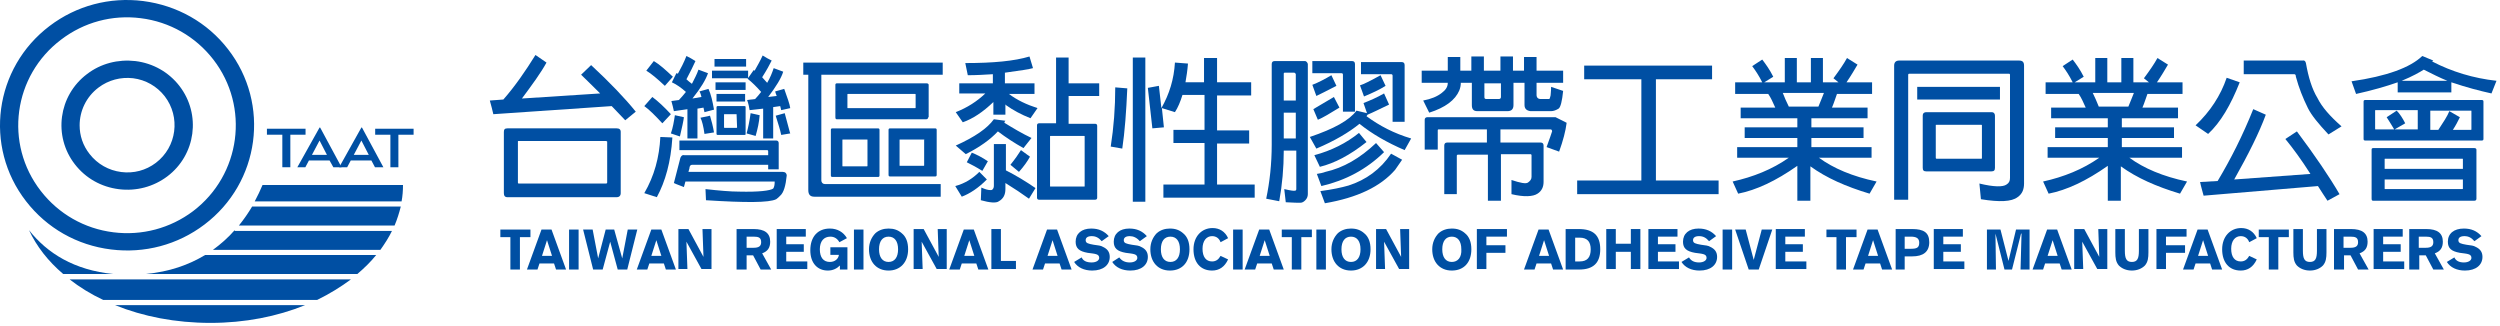 <svg width="330" height="43" viewBox="0 0 330 43" fill="none" xmlns="http://www.w3.org/2000/svg">
<g clip-path="url(#clip0_3429_21316)">
<path d="M38.325 22.076H37.268V17.782H35.234V16.992H40.332V17.782H38.325V22.076Z" fill="#004FA3"/>
<path d="M41.176 20.445L42.18 18.548L43.157 20.445H41.176ZM40.305 22.078L40.78 21.182H43.501L44.002 22.078H45.085L42.259 16.836H42.18L39.248 22.078H40.305Z" fill="#004FA3"/>
<path d="M46.698 20.445L47.701 18.548L48.679 20.445H46.698ZM45.826 22.078L46.301 21.182H49.022L49.498 22.078H50.607L47.781 16.836H47.701L44.77 22.078H45.826Z" fill="#004FA3"/>
<path d="M52.587 22.076H51.531V17.782H49.523V16.992H54.595V17.782H52.587V22.076Z" fill="#004FA3"/>
<path d="M6.549 3.427C-0.767 8.959 -2.167 19.337 3.432 26.554C6.179 30.11 10.168 32.376 14.658 32.929C19.069 33.482 23.453 32.323 26.993 29.636C34.309 24.105 35.709 13.726 30.11 6.509C27.363 2.953 23.374 0.714 18.884 0.135C14.473 -0.418 10.088 0.741 6.549 3.427ZM8.081 5.219C11.092 2.927 14.816 1.926 18.567 2.4C22.397 2.874 25.804 4.823 28.155 7.853C32.989 14.095 31.8 23.077 25.487 27.871C22.476 30.137 18.726 31.137 14.975 30.663C11.145 30.189 7.738 28.24 5.387 25.211C0.527 18.968 1.742 9.986 8.081 5.219Z" fill="#004FA3"/>
<path d="M11.489 9.774C7.712 12.619 6.998 17.966 9.877 21.68C11.304 23.524 13.364 24.683 15.688 24.972C17.986 25.262 20.258 24.656 22.08 23.287C25.857 20.442 26.57 15.095 23.692 11.354C22.265 9.511 20.205 8.352 17.881 8.062C15.583 7.798 13.311 8.378 11.489 9.774ZM10.511 16.544C10.511 14.673 11.357 12.803 12.994 11.565C14.315 10.564 15.926 10.143 17.564 10.327C19.228 10.538 20.707 11.381 21.737 12.698C23.85 15.437 23.348 19.388 20.575 21.495C19.254 22.496 17.643 22.918 16.005 22.707C14.341 22.496 12.862 21.654 11.832 20.337C10.934 19.204 10.511 17.887 10.511 16.544Z" fill="#004FA3"/>
<path d="M52.084 29.768C52.428 28.951 52.692 28.108 52.903 27.266H33.278C32.777 28.108 32.196 28.951 31.535 29.768H52.084Z" fill="#004FA3"/>
<path d="M50.209 32.983C50.79 32.166 51.319 31.35 51.741 30.48H30.981V30.375C30.162 31.323 29.184 32.193 28.102 32.983H50.209Z" fill="#004FA3"/>
<path d="M53.01 26.582C53.142 25.871 53.195 25.159 53.195 24.422H34.653C34.363 25.107 34.019 25.844 33.623 26.582H53.01Z" fill="#004FA3"/>
<path d="M27.071 33.664C24.932 34.955 22.37 35.877 19.227 36.166H47.172C48.096 35.376 48.941 34.56 49.654 33.664H27.071Z" fill="#004FA3"/>
<path d="M15.185 40.277C18.883 41.779 23.162 42.622 27.785 42.622C32.328 42.622 36.58 41.779 40.278 40.277H15.185Z" fill="#004FA3"/>
<path d="M8.345 36.17H14.974C9.797 35.669 6.205 33.404 3.828 30.375C4.832 32.535 6.364 34.484 8.345 36.17Z" fill="#004FA3"/>
<path d="M46.326 36.879H9.189C10.51 37.906 11.989 38.828 13.627 39.592H41.862C43.474 38.802 44.979 37.88 46.326 36.879Z" fill="#004FA3"/>
</g>
<g clip-path="url(#clip1_3429_21316)">
<path d="M80.744 14.005L65.12 15.074C64.987 14.539 64.855 13.938 64.656 13.27L66.444 13.136C67.966 11.4 69.357 9.396 70.681 7.258L72.137 8.26C71.409 9.596 70.284 11.132 68.893 13.003L79.221 12.335C77.963 11.066 77.103 10.264 76.705 9.863L78.029 8.594C80.479 10.865 82.465 12.936 83.921 14.74L82.531 15.876C82.002 15.341 81.406 14.673 80.744 14.005ZM81.935 25.495C81.935 25.829 81.737 26.03 81.406 26.03H66.973C66.642 26.03 66.51 25.829 66.51 25.495V17.412C66.51 17.078 66.642 16.944 66.973 16.944H81.406C81.737 16.944 81.935 17.078 81.935 17.412V25.495V25.495ZM80.016 18.614H68.43C68.364 18.614 68.364 18.614 68.364 18.681V24.092C68.364 24.159 68.364 24.159 68.43 24.226H80.016C80.082 24.226 80.148 24.159 80.148 24.092V18.681C80.082 18.681 80.082 18.614 80.016 18.614Z" fill="#004FA3"/>
<path d="M85.312 9.328L86.305 8.059C87.099 8.527 87.894 9.262 88.82 10.13L87.761 11.332C86.768 10.397 85.974 9.729 85.312 9.328ZM85.047 14.005L86.106 12.802C86.834 13.336 87.695 14.138 88.556 15.073L87.43 16.276C86.503 15.274 85.709 14.472 85.047 14.005ZM87.165 18.08L88.754 18.146C88.556 21.353 87.827 23.958 86.702 26.029L85.047 25.495C86.371 23.224 87.033 20.752 87.165 18.08ZM90.807 14.405L88.953 14.673C88.887 14.272 88.754 13.871 88.622 13.336L89.615 13.203C89.946 12.869 90.211 12.535 90.542 12.134C89.946 11.6 89.284 11.132 88.688 10.865C88.887 10.464 89.085 10.063 89.284 9.662C89.284 9.662 89.35 9.662 89.483 9.729C89.88 8.994 90.277 8.259 90.608 7.391C91.005 7.591 91.402 7.792 91.8 8.059C91.535 8.66 91.138 9.462 90.608 10.464C90.807 10.664 91.071 10.865 91.336 11.065C91.667 10.397 91.998 9.796 92.197 9.195L93.455 9.662C93.19 10.464 92.528 11.6 91.402 13.002L92.594 12.802C92.528 12.535 92.462 12.268 92.329 12.067L93.521 11.733C93.852 12.468 94.051 13.336 94.249 14.472L92.991 14.806C92.925 14.606 92.925 14.405 92.859 14.205L92.064 14.339V18.28H90.74V14.405H90.807ZM89.085 15.207L90.277 15.474C90.211 16.009 90.012 16.877 89.747 18.013L88.556 17.612C88.82 16.877 88.953 16.076 89.085 15.207ZM92.462 15.541L93.72 15.274C93.918 15.942 94.117 16.677 94.249 17.478L92.991 17.679C92.859 16.677 92.66 15.942 92.462 15.541ZM94.315 7.792H98.486V8.794H94.315V7.792ZM93.984 9.328H98.751V10.33H93.984V9.328ZM94.448 10.865H98.42V11.867H94.448V10.865ZM94.58 12.401H98.354V13.403H94.58V12.401ZM98.42 17.679C98.42 17.812 98.354 17.812 98.288 17.812H94.713C94.646 17.812 94.58 17.746 94.58 17.679V14.138C94.58 14.071 94.646 14.005 94.713 14.005H98.288C98.42 14.005 98.42 14.071 98.42 14.138V17.679ZM97.228 15.073H95.639C95.573 15.073 95.573 15.073 95.573 15.14V16.81C95.573 16.81 95.573 16.877 95.639 16.877H97.228C97.295 16.877 97.295 16.81 97.295 16.81L97.228 15.073C97.295 15.073 97.295 15.073 97.228 15.073ZM100.737 14.339L98.95 14.539C98.883 14.138 98.817 13.737 98.619 13.203L99.678 13.069C99.943 12.802 100.208 12.468 100.472 12.134C99.876 11.466 99.281 10.865 98.685 10.397C98.95 9.996 99.215 9.662 99.479 9.262C99.479 9.262 99.546 9.262 99.612 9.328C99.943 8.727 100.34 8.059 100.671 7.324C101.068 7.591 101.465 7.792 101.863 7.992C101.598 8.527 101.201 9.262 100.605 10.197C100.803 10.397 101.002 10.664 101.267 10.932C101.664 10.264 101.929 9.596 102.127 8.994L103.385 9.462C103.121 10.33 102.458 11.399 101.399 12.802L102.525 12.668C102.392 12.335 102.326 12.134 102.326 12.067L103.518 11.733C103.915 12.869 104.246 13.737 104.312 14.272L103.121 14.539C103.054 14.339 103.054 14.205 102.988 14.005L102.061 14.138V18.28H100.737V14.339V14.339ZM99.082 14.94L100.274 15.207C100.208 16.142 100.009 17.011 99.744 17.946L98.552 17.612C98.751 16.877 98.95 15.942 99.082 14.94ZM102.392 15.274L103.584 14.94C104.047 16.61 104.246 17.478 104.312 17.612L103.121 17.812C102.988 17.144 102.723 16.343 102.392 15.274ZM90.476 23.958L90.277 24.693C89.814 24.493 89.35 24.359 88.953 24.159L89.814 20.819C89.946 20.551 90.078 20.418 90.343 20.485H101.399V19.95C101.399 19.883 101.333 19.817 101.267 19.817H89.681V18.547H102.458C102.657 18.547 102.789 18.681 102.789 18.881V22.355C102.326 22.355 101.796 22.355 101.399 22.355V21.754H91.336C91.138 21.754 91.005 21.954 91.005 22.221L90.873 22.689H103.319C103.65 22.689 103.849 22.889 103.849 23.157C103.716 24.493 103.452 25.428 102.988 25.829C102.789 26.029 102.657 26.163 102.458 26.296C101.532 26.764 98.42 26.764 93.19 26.43L93.124 24.96C94.911 25.161 96.434 25.294 97.559 25.294C100.208 25.361 101.664 25.161 102.061 24.893C102.194 24.693 102.26 24.426 102.26 23.958C102.26 23.958 102.194 23.958 102.127 23.958H90.476V23.958Z" fill="#004FA3"/>
<path d="M106.695 9.865H106.033V8.262H124.438V9.865H108.417V23.827C108.417 24.094 108.615 24.295 108.88 24.295H124.173V25.965H107.49C106.96 25.965 106.695 25.698 106.695 25.096V9.865ZM122.518 15.476C122.518 15.61 122.452 15.744 122.253 15.744H110.469C110.336 15.744 110.27 15.677 110.27 15.476V11.201C110.27 11.068 110.336 11.001 110.469 11.001H122.319C122.452 11.001 122.584 11.068 122.584 11.201V15.476H122.518ZM120.797 12.403H111.925C111.859 12.403 111.859 12.403 111.859 12.47V14.207C111.859 14.274 111.859 14.274 111.925 14.274H120.797C120.863 14.274 120.863 14.207 120.863 14.207V12.47C120.863 12.47 120.863 12.403 120.797 12.403ZM116.096 23.159C116.096 23.293 116.03 23.359 115.898 23.359H109.873C109.741 23.359 109.674 23.293 109.674 23.159V17.147C109.674 17.013 109.741 16.946 109.873 16.946H115.898C116.03 16.946 116.096 17.013 116.096 17.147V23.159ZM114.441 18.416H111.263C111.197 18.416 111.197 18.416 111.197 18.483V21.89C111.197 21.956 111.197 21.956 111.263 21.956H114.441C114.507 21.956 114.507 21.89 114.507 21.89V18.483C114.507 18.416 114.507 18.416 114.441 18.416ZM123.643 23.092C123.643 23.226 123.577 23.293 123.445 23.293H117.486C117.354 23.293 117.288 23.226 117.288 23.092V17.147C117.288 17.013 117.354 16.946 117.486 16.946H123.445C123.577 16.946 123.643 17.013 123.643 17.147V23.092ZM121.922 18.416H118.811C118.744 18.416 118.744 18.416 118.744 18.483V21.823C118.744 21.89 118.744 21.89 118.811 21.89H121.922C121.988 21.89 121.988 21.823 121.988 21.823V18.483C122.055 18.416 121.988 18.416 121.922 18.416Z" fill="#004FA3"/>
<path d="M132.714 13.803V15.139H131.125V13.469C129.735 14.805 128.411 15.674 127.087 16.142L126.16 14.805C127.683 14.204 128.941 13.402 130.066 12.334H126.623V10.998H131.059V9.795C129.934 9.862 128.874 9.929 127.749 9.929L127.418 8.325C131.125 8.325 133.906 8.058 135.892 7.457L136.355 8.994C135.892 9.127 134.634 9.328 132.648 9.595V10.998H136.554V12.4H133.178C134.237 13.202 135.495 13.803 136.951 14.271L136.024 15.607C134.833 15.139 133.707 14.538 132.78 13.87C132.78 13.87 132.78 13.803 132.714 13.803ZM131.721 17.344C130.728 18.413 129.338 19.415 127.484 20.35L126.16 19.215C128.676 18.079 130.331 16.943 131.191 15.741L132.714 15.941C132.648 16.008 132.582 16.075 132.582 16.208C133.773 16.943 134.899 17.611 136.157 18.212L135.097 19.549C133.906 18.88 132.78 18.146 131.721 17.344ZM127.616 21.419L128.278 20.15C128.941 20.417 129.603 20.751 130.397 21.285L129.669 22.555C128.808 22.02 128.146 21.686 127.616 21.419ZM129.272 22.688L130.265 23.69C129.139 24.826 128.014 25.561 126.954 25.962L126.094 24.559C127.352 24.225 128.411 23.557 129.272 22.688ZM134.766 19.816L135.958 20.684C135.627 21.285 135.164 21.953 134.502 22.688L133.376 21.753C133.972 21.018 134.435 20.35 134.766 19.816ZM132.714 24.158V24.96C132.714 25.694 132.449 26.229 131.853 26.563C131.522 26.83 130.662 26.763 129.47 26.429L129.536 24.759C130 24.96 130.397 25.093 130.728 25.093C130.794 25.093 130.927 25.093 130.993 25.026C131.125 24.893 131.191 24.759 131.191 24.492V19.014H132.78V22.488C134.104 23.156 135.428 23.957 136.686 24.826L135.826 26.229C134.899 25.561 133.906 24.893 132.714 24.158ZM144.829 26.095C144.829 26.229 144.763 26.362 144.565 26.362H137.15C137.017 26.362 136.885 26.296 136.885 26.095V16.542C136.885 16.409 136.951 16.275 137.15 16.275H139.401V7.591H141.056V10.998H145.094V12.668H141.056V16.342H144.565C144.697 16.342 144.829 16.409 144.829 16.609V26.095ZM143.108 17.945H138.672C138.606 17.945 138.606 17.945 138.606 18.012V24.559C138.606 24.625 138.606 24.625 138.672 24.625H143.108C143.174 24.625 143.174 24.625 143.174 24.559V18.012C143.174 17.945 143.174 17.945 143.108 17.945Z" fill="#004FA3"/>
<path d="M147.213 11.531L148.802 11.665C148.67 14.738 148.471 17.41 148.14 19.614L146.617 19.347C147.014 16.809 147.213 14.203 147.213 11.531ZM149.53 7.59H151.185V26.629H149.53V7.59ZM158.997 24.291V18.88H154.893V17.143H158.997V12.533H156.084C155.82 13.402 155.488 14.203 155.091 14.805L153.37 14.27L153.635 16.809L152.112 16.942L151.516 11.598L152.973 11.331L153.304 14.27C154.363 12.4 154.959 10.462 155.091 8.258L156.813 8.391C156.746 9.26 156.614 10.128 156.482 10.863H158.931V7.657H160.652V10.863H165.154V12.6H160.652V17.21H164.889V18.946H160.652V24.358H165.618V26.094H153.569V24.358H158.997V24.291Z" fill="#004FA3"/>
<path d="M169.456 19.883C169.456 22.154 169.257 24.359 168.86 26.563L167.139 26.229C167.602 24.025 167.867 21.62 167.867 19.081V8.459C167.867 8.192 167.999 8.059 168.264 8.059H172.236C172.369 8.059 172.435 8.125 172.501 8.192C172.567 8.259 172.634 8.393 172.634 8.459V25.628C172.634 25.962 172.501 26.229 172.303 26.43C172.104 26.63 171.905 26.764 171.641 26.764C171.376 26.764 170.78 26.764 169.721 26.697L169.522 24.96C170.383 25.16 170.846 25.227 170.978 25.16C171.045 25.16 171.111 25.093 171.111 24.96V19.883H169.456V19.883ZM169.456 18.279H171.045V14.873H169.456V18.279ZM169.456 13.269H171.045V9.795C171.045 9.729 170.978 9.729 170.978 9.662C170.912 9.662 170.912 9.595 170.846 9.595H169.588C169.456 9.595 169.456 9.662 169.456 9.729V13.269V13.269ZM173.229 8.059H178.46C178.724 8.059 178.857 8.192 178.857 8.459V14.739H177.268V9.862C177.268 9.729 177.202 9.662 177.069 9.662H173.229V8.059ZM175.745 9.929L176.407 11.332C175.083 12 174.222 12.468 173.759 12.668L173.229 11.198C174.09 10.864 174.951 10.397 175.745 9.929ZM176.076 12.802L176.804 14.204C175.613 14.939 174.62 15.541 173.958 15.808L173.362 14.405C174.156 13.937 175.083 13.403 176.076 12.802ZM179.651 8.192H185.014C185.279 8.192 185.411 8.326 185.411 8.593V16.075H183.822V9.996C183.822 9.862 183.756 9.795 183.623 9.795H179.651V8.192ZM182.233 9.929L182.895 11.332C182.167 11.8 181.174 12.267 180.048 12.735L179.519 11.265C179.982 11.132 180.909 10.664 182.233 9.929ZM179.453 16.342C178.062 17.478 176.142 18.613 173.759 19.616L172.898 18.079C176.076 17.01 178.128 15.875 179.055 14.605L180.446 14.939L179.982 13.603C180.843 13.269 181.77 12.868 182.697 12.334L183.359 13.804C182.101 14.405 181.174 14.873 180.512 15.14C180.446 15.207 180.446 15.273 180.379 15.34C182.101 16.609 184.021 17.611 186.272 18.279L185.411 19.816C183.094 18.814 181.108 17.678 179.453 16.342ZM179.386 17.545L180.379 18.747C178.195 20.484 176.142 21.553 174.222 22.02L173.494 20.484C175.745 19.883 177.731 18.881 179.386 17.545ZM181.637 18.881L182.697 20.083C180.379 22.355 177.599 23.824 174.421 24.559L173.825 22.956C174.222 22.889 174.62 22.822 174.951 22.689C177.334 22.154 179.519 20.885 181.637 18.881ZM183.623 20.284L185.08 21.085C184.749 21.553 184.418 22.02 184.153 22.421C182.233 24.626 179.188 26.096 174.885 26.83L174.289 25.227C175.811 25.027 177.069 24.759 177.996 24.492C180.313 23.757 182.233 22.355 183.623 20.284Z" fill="#004FA3"/>
<path d="M201.236 10.931H199.779V13.87C199.779 14.405 199.515 14.672 198.985 14.672H195.013C194.483 14.672 194.284 14.405 194.284 13.87V10.931H192.828C192.828 11.265 192.762 11.599 192.629 11.933C192.1 13.202 190.776 14.204 188.657 14.872L187.863 13.269C188.922 13.069 189.716 12.735 190.312 12.267C190.842 11.866 191.107 11.465 191.107 10.931H187.664V9.328H191.107V7.524H192.762V9.328H194.218V7.457H195.873V9.328H198.058V7.457H199.713V9.328H201.17V7.524H202.825V9.328H206.334V10.931H202.825V12.534C202.825 12.868 203.023 13.069 203.354 13.069H204.48C204.546 13.069 204.612 12.935 204.678 12.601C204.678 12.467 204.745 12.066 204.745 11.465L206.334 12C206.201 13.336 206.003 14.137 205.738 14.338C205.407 14.538 205.076 14.672 204.745 14.672H202.03C201.501 14.605 201.236 14.338 201.236 13.87V10.931V10.931ZM198.124 12.801V10.998H195.94V12.801C195.94 13.002 196.006 13.069 196.204 13.069H197.859C198.058 13.069 198.124 12.935 198.124 12.801ZM196.271 20.417H192.431C192.365 20.417 192.298 20.484 192.298 20.55V25.628H190.643V19.215C190.643 18.947 190.776 18.814 191.04 18.814H196.271V17.077H189.915C189.783 17.077 189.783 17.144 189.783 17.21V19.749H188.061V15.807C188.061 15.607 188.194 15.473 188.392 15.473H205.34L206.797 16.208C206.665 17.277 206.334 18.546 205.804 20.016L204.149 19.415C204.546 18.279 204.811 17.611 204.877 17.344C204.877 17.21 204.811 17.077 204.678 17.077H198.058V18.814H203.354C203.619 18.814 203.752 18.947 203.752 19.215V24.024C203.752 24.692 203.487 25.227 202.957 25.561C202.361 25.962 201.17 26.028 199.515 25.628V23.757C200.706 24.158 201.434 24.291 201.699 24.091C201.964 23.891 202.163 23.69 202.163 23.356V20.484C202.163 20.417 202.096 20.35 202.03 20.35H198.124V26.496H196.403V20.417H196.271Z" fill="#004FA3"/>
<path d="M216.66 23.825V10.464H209.112V8.66H225.994V10.464H218.58V23.825H226.855V25.628H208.186V23.825H216.66Z" fill="#004FA3"/>
<path d="M238.971 21.956V26.499H237.249V21.889C234.403 23.893 231.821 25.096 229.437 25.564L228.709 23.96C231.423 23.359 233.939 22.357 236.124 20.82H229.305V19.418H237.249V18.215H230.298V16.812H237.249V15.61H229.768V14.207H234.336C234.005 13.472 233.74 12.871 233.409 12.403H229.04V10.867H232.615C232.152 9.931 231.688 9.263 231.291 8.729L232.615 7.861C233.078 8.462 233.608 9.197 234.071 10.132L232.88 10.867H235.594V7.66H237.183V10.867H239.037V7.66H240.626V10.867H242.678L242.016 10.332C242.81 9.263 243.406 8.395 243.803 7.66L245.194 8.529C244.797 9.197 244.333 9.998 243.737 10.867H247.114V12.403H242.479C242.281 12.938 242.082 13.606 241.817 14.207H246.518V15.61H239.103V16.812H245.988V18.215H239.103V19.418H247.047V20.82H240.096C242.016 22.223 244.532 23.292 247.709 23.96L246.783 25.564C243.671 24.628 241.089 23.493 238.971 21.956ZM236.124 14.073H240.03C240.295 13.405 240.559 12.804 240.758 12.27H235.329C235.528 12.804 235.793 13.405 236.124 14.073Z" fill="#004FA3"/>
<path d="M251.815 26.363H250.027V8.66C250.027 8.259 250.226 7.992 250.689 7.992H266.512C266.976 7.992 267.174 8.193 267.174 8.66V24.226C267.174 25.027 266.909 25.628 266.313 26.029C265.519 26.63 263.93 26.697 261.481 26.296L261.282 24.226C263.202 24.693 264.394 24.693 264.857 24.359C265.188 24.159 265.32 23.891 265.32 23.491V9.863C265.32 9.796 265.254 9.729 265.188 9.729H252.013C251.947 9.729 251.881 9.796 251.881 9.863V26.363H251.815ZM253.073 11.466H263.996V13.136H253.073V11.466ZM263.334 22.154C263.334 22.489 263.202 22.622 262.871 22.622H254.264C253.933 22.622 253.801 22.489 253.801 22.154V15.274C253.801 14.94 254 14.806 254.264 14.806H262.871C263.202 14.806 263.334 15.007 263.334 15.274V22.154ZM261.547 16.476H255.588C255.522 16.476 255.522 16.476 255.522 16.543V20.819C255.522 20.885 255.522 20.885 255.588 20.952H261.547C261.613 20.952 261.613 20.885 261.613 20.819V16.543C261.613 16.543 261.613 16.476 261.547 16.476Z" fill="#004FA3"/>
<path d="M279.951 21.956V26.499H278.23V21.889C275.383 23.893 272.801 25.096 270.418 25.564L269.689 23.96C272.404 23.359 274.92 22.357 277.104 20.82H270.285V19.418H278.23V18.215H271.278V16.812H278.23V15.61H270.749V14.207H275.317C274.986 13.472 274.721 12.871 274.39 12.403H270.02V10.867H273.595C273.132 9.931 272.669 9.263 272.271 8.729L273.595 7.861C274.059 8.462 274.589 9.197 275.052 10.132L273.86 10.867H276.575V7.66H278.164V10.867H280.017V7.66H281.606V10.867H283.658L282.996 10.332C283.791 9.263 284.387 8.395 284.784 7.66L286.174 8.529C285.777 9.197 285.314 9.998 284.718 10.867H288.094V12.403H283.46C283.261 12.938 283.063 13.606 282.798 14.207H287.498V15.61H280.083V16.812H286.969V18.215H280.083V19.418H288.028V20.82H281.076C282.996 22.223 285.512 23.292 288.69 23.96L287.763 25.564C284.651 24.628 282.07 23.493 279.951 21.956ZM277.038 14.073H280.944C281.209 13.405 281.474 12.804 281.672 12.27H276.244C276.508 12.804 276.773 13.405 277.038 14.073Z" fill="#004FA3"/>
<path d="M293.921 10.265L295.642 10.866C294.451 13.872 293.127 16.144 291.472 17.68L289.816 16.544C291.736 14.741 293.127 12.603 293.921 10.265ZM296.238 7.994H303.918C304.183 7.927 304.315 8.06 304.381 8.328C304.712 10.198 305.176 11.735 305.904 12.937C306.5 14.139 307.559 15.342 309.082 16.678L307.36 17.747C306.036 16.344 305.109 15.208 304.646 14.273C303.984 12.937 303.454 11.601 303.057 10.131C303.057 9.931 302.991 9.797 302.859 9.797H296.172V7.994H296.238ZM305.97 24.561L290.876 25.83C290.743 25.296 290.545 24.695 290.412 24.026L292.729 23.893C294.451 21.02 296.04 17.881 297.43 14.407L299.085 15.142C298.224 17.48 296.834 20.285 294.914 23.692L304.977 22.958C303.785 21.087 302.66 19.551 301.667 18.348L303.19 17.346C305.639 20.619 307.493 23.358 308.817 25.63L307.228 26.498C306.765 25.83 306.367 25.162 305.97 24.561Z" fill="#004FA3"/>
<path d="M327.816 18.346C327.816 18.48 327.75 18.547 327.617 18.547H312.192C312.059 18.547 311.993 18.48 311.993 18.346V13.403C311.993 13.269 312.059 13.203 312.192 13.203H327.617C327.75 13.203 327.816 13.269 327.816 13.403V18.346ZM324.704 15.474C324.439 16.008 324.175 16.543 323.777 17.144H326.161C326.227 17.144 326.227 17.077 326.227 17.077V14.672C326.227 14.605 326.227 14.605 326.161 14.605H320.798V17.144H321.858C322.52 16.142 323.049 15.34 323.314 14.672L324.704 15.474ZM317.488 16.276L316.098 17.077H319.143V14.539H313.582C313.516 14.539 313.516 14.539 313.516 14.605V17.01C313.516 17.077 313.516 17.077 313.582 17.077H316.032C315.634 16.409 315.303 15.875 315.039 15.474L316.363 14.605C316.76 15.006 317.157 15.607 317.488 16.276ZM326.889 26.229C326.889 26.363 326.823 26.496 326.624 26.496H313.251C313.119 26.496 313.052 26.43 313.052 26.229V19.749C313.052 19.616 313.119 19.549 313.251 19.549H326.624C326.757 19.549 326.889 19.616 326.889 19.749V26.229ZM325.102 23.691H314.774V24.893C314.774 24.96 314.774 24.96 314.84 24.96H325.035C325.102 24.96 325.102 24.893 325.102 24.893V23.691ZM314.774 22.288H325.102V21.018C325.102 20.952 325.102 20.952 325.035 20.952H314.84C314.774 20.952 314.774 20.952 314.774 21.018V22.288ZM323.579 10.864V12.2H316.495V10.864C314.972 11.399 313.119 11.933 311 12.401L310.404 10.731C315.039 10.063 318.15 8.927 319.739 7.391L321.196 7.992C321.129 8.059 321.063 8.059 321.063 8.125C323.645 9.462 326.492 10.33 329.537 10.664L328.875 12.334C327.352 12 325.565 11.532 323.579 10.864ZM323.049 10.664C322.056 10.263 320.997 9.729 319.938 9.194C319.408 9.528 318.481 10.063 317.025 10.664H323.049Z" fill="#004FA3"/>
<path d="M67.371 31.303H66.047V30.301H70.019V31.303H68.629V35.578H67.371V31.303Z" fill="#004FA3"/>
<path d="M71.543 33.775L72.205 31.704L72.867 33.775H71.543ZM70.947 35.578L71.212 34.777H73.132L73.397 35.578H74.721L72.801 30.301H71.477L69.557 35.578H70.947Z" fill="#004FA3"/>
<path d="M75.117 35.578V30.301H76.375V35.578H75.117Z" fill="#004FA3"/>
<path d="M82.135 34.109L82.863 30.301H84.121L82.797 35.578H81.539L80.546 31.904L79.553 35.578H78.295L76.971 30.301H78.229L78.957 34.109L79.95 30.301H81.075L82.135 34.109Z" fill="#004FA3"/>
<path d="M85.975 33.775L86.637 31.704L87.299 33.775H85.975ZM85.445 35.578L85.71 34.777H87.63L87.894 35.578H89.219L87.299 30.301H85.975L84.055 35.578H85.445Z" fill="#004FA3"/>
<path d="M89.549 30.234H90.873L92.859 33.909L92.727 30.234H93.918V35.512H92.594L90.608 31.904L90.74 35.512H89.549V30.234Z" fill="#004FA3"/>
<path d="M98.553 31.236H99.479C100.141 31.236 100.473 31.37 100.473 31.971C100.473 32.506 100.141 32.706 99.479 32.706H98.553V31.236ZM97.295 35.579H98.553V33.708H99.413L100.406 35.579H101.797L100.605 33.441C101.333 33.174 101.664 32.706 101.664 31.904C101.664 30.769 100.936 30.234 99.479 30.234H97.228V35.579H97.295Z" fill="#004FA3"/>
<path d="M102.525 30.234H106.365V31.236H103.783V32.239H106.1V33.24H103.783V34.51H106.564V35.512H102.525V30.234Z" fill="#004FA3"/>
<path d="M110.867 35.045C110.47 35.445 109.94 35.713 109.278 35.713C107.888 35.713 106.961 34.711 106.961 33.041C106.961 31.237 107.954 30.168 109.543 30.168C110.536 30.168 111.33 30.636 111.794 31.437L110.801 31.972C110.536 31.504 110.139 31.237 109.609 31.237C108.748 31.237 108.219 31.838 108.219 32.907C108.219 33.976 108.682 34.577 109.543 34.577C110.205 34.577 110.668 34.176 110.735 33.642H109.609V32.64H111.86V35.579H110.867V35.045Z" fill="#004FA3"/>
<path d="M112.721 35.578V30.301H113.979V35.578H112.721Z" fill="#004FA3"/>
<path d="M117.289 34.577C116.495 34.577 116.031 33.976 116.031 32.907C116.031 31.838 116.495 31.237 117.289 31.237C118.083 31.237 118.547 31.838 118.547 32.907C118.547 33.976 118.083 34.577 117.289 34.577ZM119.871 32.907C119.871 31.972 119.606 31.237 119.01 30.769C118.547 30.368 118.017 30.168 117.289 30.168C116.627 30.168 116.031 30.368 115.568 30.769C115.038 31.304 114.707 32.038 114.707 32.907C114.707 34.577 115.7 35.713 117.289 35.713C118.812 35.713 119.871 34.644 119.871 32.907Z" fill="#004FA3"/>
<path d="M120.6 30.234H121.924L123.91 33.909L123.777 30.234H124.969V35.512H123.645L121.659 31.904L121.791 35.512H120.6V30.234Z" fill="#004FA3"/>
<path d="M127.285 33.775L127.947 31.704L128.609 33.775H127.285ZM126.689 35.578L126.954 34.777H128.874L129.139 35.578H130.463L128.543 30.301H127.219L125.299 35.578H126.689Z" fill="#004FA3"/>
<path d="M130.861 30.234H132.119V34.443H134.105V35.512H130.861V30.234Z" fill="#004FA3"/>
<path d="M138.275 33.775L138.937 31.704L139.599 33.775H138.275ZM137.679 35.578L137.944 34.777H139.864L140.129 35.578H141.453L139.533 30.301H138.209L136.289 35.578H137.679Z" fill="#004FA3"/>
<path d="M144.102 34.644C144.698 34.644 145.095 34.377 145.095 34.043C145.095 33.508 144.566 33.508 143.573 33.374C142.447 33.174 141.984 32.773 141.984 31.905C141.984 30.836 142.778 30.168 144.036 30.168C145.029 30.168 145.757 30.502 146.353 31.17L145.426 31.838C145.029 31.37 144.632 31.17 144.102 31.17C143.573 31.17 143.308 31.37 143.308 31.704C143.308 32.105 143.639 32.172 144.367 32.306C144.963 32.373 145.36 32.439 145.559 32.573C146.155 32.84 146.486 33.241 146.486 33.909C146.486 34.978 145.625 35.713 144.168 35.713C143.109 35.713 142.249 35.312 141.785 34.577L142.778 33.976C142.977 34.443 143.44 34.644 144.102 34.644Z" fill="#004FA3"/>
<path d="M149.134 34.644C149.729 34.644 150.127 34.377 150.127 34.043C150.127 33.508 149.597 33.508 148.604 33.374C147.478 33.174 147.015 32.773 147.015 31.905C147.015 30.836 147.809 30.168 149.067 30.168C150.06 30.168 150.789 30.502 151.384 31.17L150.458 31.838C150.06 31.37 149.597 31.17 149.134 31.17C148.604 31.17 148.339 31.37 148.339 31.704C148.339 32.105 148.67 32.172 149.398 32.306C149.994 32.373 150.391 32.439 150.59 32.573C151.186 32.84 151.517 33.241 151.517 33.909C151.517 34.978 150.656 35.713 149.2 35.713C148.14 35.713 147.28 35.312 146.816 34.577L147.743 33.976C148.074 34.443 148.538 34.644 149.134 34.644Z" fill="#004FA3"/>
<path d="M154.494 34.577C153.699 34.577 153.236 33.976 153.236 32.907C153.236 31.838 153.699 31.237 154.494 31.237C155.288 31.237 155.752 31.838 155.752 32.907C155.752 33.976 155.288 34.577 154.494 34.577ZM157.01 32.907C157.01 31.972 156.745 31.237 156.149 30.769C155.686 30.368 155.156 30.168 154.428 30.168C153.766 30.168 153.17 30.368 152.706 30.769C152.177 31.304 151.846 32.038 151.846 32.907C151.846 34.577 152.839 35.713 154.428 35.713C156.017 35.713 157.01 34.644 157.01 32.907Z" fill="#004FA3"/>
<path d="M159.991 35.713C158.468 35.713 157.541 34.644 157.541 32.907C157.541 31.237 158.6 30.102 160.057 30.102C160.984 30.102 161.712 30.569 162.109 31.438L161.116 31.972C160.917 31.438 160.52 31.17 159.991 31.17C159.262 31.17 158.733 31.772 158.733 32.84C158.733 33.909 159.196 34.511 159.991 34.511C160.52 34.511 160.851 34.243 161.116 33.776L162.109 34.243C161.646 35.245 160.917 35.713 159.991 35.713Z" fill="#004FA3"/>
<path d="M162.771 35.578V30.301H164.029V35.578H162.771Z" fill="#004FA3"/>
<path d="M166.279 33.775L166.941 31.704L167.603 33.775H166.279ZM165.683 35.578L165.948 34.777H167.868L168.133 35.578H169.457L167.537 30.301H166.213L164.293 35.578H165.683Z" fill="#004FA3"/>
<path d="M170.517 31.303H169.193V30.301H173.166V31.303H171.775V35.578H170.517V31.303Z" fill="#004FA3"/>
<path d="M173.76 35.578V30.301H175.018V35.578H173.76Z" fill="#004FA3"/>
<path d="M178.33 34.577C177.536 34.577 177.072 33.976 177.072 32.907C177.072 31.838 177.536 31.237 178.33 31.237C179.124 31.237 179.588 31.838 179.588 32.907C179.588 33.976 179.124 34.577 178.33 34.577ZM180.912 32.907C180.912 31.972 180.647 31.237 180.051 30.769C179.588 30.368 179.058 30.168 178.33 30.168C177.668 30.168 177.072 30.368 176.609 30.769C176.079 31.304 175.748 32.038 175.748 32.907C175.748 34.577 176.741 35.713 178.33 35.713C179.853 35.713 180.912 34.644 180.912 32.907Z" fill="#004FA3"/>
<path d="M181.639 30.234H182.963L184.949 33.909L184.816 30.234H186.008V35.512H184.684L182.698 31.904L182.83 35.512H181.639V30.234Z" fill="#004FA3"/>
<path d="M191.637 34.577C190.842 34.577 190.379 33.976 190.379 32.907C190.379 31.838 190.842 31.237 191.637 31.237C192.431 31.237 192.895 31.838 192.895 32.907C192.961 33.976 192.431 34.577 191.637 34.577ZM194.219 32.907C194.219 31.972 193.954 31.237 193.358 30.769C192.894 30.368 192.365 30.168 191.637 30.168C190.975 30.168 190.379 30.368 189.915 30.769C189.386 31.304 189.055 32.038 189.055 32.907C189.055 34.577 190.048 35.713 191.637 35.713C193.226 35.713 194.219 34.644 194.219 32.907Z" fill="#004FA3"/>
<path d="M194.945 30.234H198.918V31.236H196.203V32.372H198.719V33.374H196.203V35.512H194.945V30.234Z" fill="#004FA3"/>
<path d="M203.154 33.775L203.816 31.704L204.478 33.775H203.154ZM202.558 35.578L202.823 34.777H204.743L205.008 35.578H206.332L204.412 30.301H203.088L201.168 35.578H202.558Z" fill="#004FA3"/>
<path d="M207.922 34.51V31.37H208.518C209.511 31.37 209.974 31.904 209.974 32.907C209.974 33.975 209.511 34.51 208.518 34.51H207.922ZM206.664 35.579H208.452C210.305 35.579 211.232 34.71 211.232 32.907C211.232 31.036 210.305 30.234 208.385 30.234H206.664V35.579V35.579Z" fill="#004FA3"/>
<path d="M212.027 30.234H213.285V32.172H215.271V30.234H216.529V35.512H215.271V33.24H213.285V35.512H212.027V30.234Z" fill="#004FA3"/>
<path d="M217.588 30.234H221.428V31.236H218.846V32.239H221.163V33.24H218.846V34.51H221.626V35.512H217.588V30.234Z" fill="#004FA3"/>
<path d="M224.274 34.644C224.87 34.644 225.267 34.377 225.267 34.043C225.267 33.508 224.738 33.508 223.745 33.374C222.619 33.174 222.156 32.773 222.156 31.905C222.156 30.836 222.95 30.168 224.208 30.168C225.201 30.168 225.929 30.502 226.525 31.17L225.598 31.838C225.201 31.37 224.804 31.17 224.274 31.17C223.745 31.17 223.48 31.37 223.48 31.704C223.48 32.105 223.811 32.172 224.539 32.306C225.135 32.373 225.532 32.439 225.731 32.573C226.326 32.84 226.658 33.241 226.658 33.909C226.658 34.978 225.797 35.713 224.34 35.713C223.281 35.713 222.42 35.312 221.957 34.577L222.95 33.976C223.215 34.443 223.678 34.644 224.274 34.644Z" fill="#004FA3"/>
<path d="M227.385 35.578V30.301H228.643V35.578H227.385Z" fill="#004FA3"/>
<path d="M230.829 35.578L229.041 30.301H230.431L231.491 34.309L232.55 30.301H233.94L232.153 35.578H230.829Z" fill="#004FA3"/>
<path d="M234.402 30.234H238.242V31.236H235.66V32.239H237.977V33.24H235.66V34.51H238.441V35.512H234.402V30.234Z" fill="#004FA3"/>
<path d="M242.414 31.303H241.09V30.301H245.062V31.303H243.672V35.578H242.414V31.303Z" fill="#004FA3"/>
<path d="M246.584 33.775L247.246 31.704L247.908 33.775H246.584ZM245.988 35.578L246.253 34.777H248.173L248.437 35.578H249.762L247.842 30.301H246.518L244.598 35.578H245.988Z" fill="#004FA3"/>
<path d="M251.418 31.236H252.212C252.941 31.236 253.338 31.437 253.338 32.038C253.338 32.706 253.007 32.84 252.212 32.84H251.418V31.236ZM250.16 35.579H251.418V33.842H252.411C253.868 33.842 254.662 33.24 254.662 31.971C254.662 30.702 253.934 30.234 252.411 30.234H250.226V35.579H250.16Z" fill="#004FA3"/>
<path d="M255.258 30.234H259.098V31.236H256.516V32.239H258.833V33.24H256.516V34.51H259.296V35.512H255.258V30.234Z" fill="#004FA3"/>
<path d="M263.401 30.835L263.467 35.578H262.275V30.301H264.063L265.122 34.443L266.115 30.301H267.903V35.578H266.711L266.843 30.835H266.777L265.586 35.578H264.593L263.401 30.835Z" fill="#004FA3"/>
<path d="M270.285 33.775L270.947 31.704L271.609 33.775H270.285ZM269.689 35.578L269.954 34.777H271.874L272.139 35.578H273.463L271.543 30.301H270.219L268.299 35.578H269.689Z" fill="#004FA3"/>
<path d="M273.795 30.234H275.119L277.105 33.909L276.973 30.234H278.164V35.512H276.84L274.854 31.904L274.987 35.512H273.795V30.234Z" fill="#004FA3"/>
<path d="M283.592 33.307C283.592 34.042 283.526 34.577 283.129 35.044C282.731 35.445 282.136 35.712 281.407 35.712C280.679 35.712 280.083 35.445 279.686 35.044C279.289 34.577 279.223 34.042 279.223 33.307V30.234H280.481V33.107C280.481 34.109 280.679 34.577 281.407 34.577C282.136 34.577 282.334 34.109 282.334 33.107V30.234H283.592V33.307V33.307Z" fill="#004FA3"/>
<path d="M284.652 30.234H288.625V31.236H285.91V32.372H288.426V33.374H285.91V35.512H284.652V30.234Z" fill="#004FA3"/>
<path d="M290.146 33.775L290.808 31.704L291.47 33.775H290.146ZM289.55 35.578L289.815 34.777H291.735L292 35.578H293.324L291.404 30.301H290.08L288.16 35.578H289.55Z" fill="#004FA3"/>
<path d="M295.774 35.713C294.251 35.713 293.324 34.644 293.324 32.907C293.324 31.237 294.383 30.102 295.84 30.102C296.767 30.102 297.495 30.569 297.892 31.438L296.899 31.972C296.701 31.438 296.303 31.17 295.774 31.17C295.046 31.17 294.516 31.772 294.516 32.84C294.516 33.909 294.979 34.511 295.774 34.511C296.303 34.511 296.634 34.243 296.899 33.776L297.892 34.243C297.429 35.245 296.701 35.713 295.774 35.713Z" fill="#004FA3"/>
<path d="M299.48 31.303H298.156V30.301H302.128V31.303H300.738V35.578H299.48V31.303Z" fill="#004FA3"/>
<path d="M307.094 33.307C307.094 34.042 307.028 34.577 306.631 35.044C306.233 35.445 305.638 35.712 304.909 35.712C304.181 35.712 303.585 35.445 303.188 35.044C302.791 34.577 302.725 34.042 302.725 33.307V30.234H303.982V33.107C303.982 34.109 304.181 34.577 304.909 34.577C305.638 34.577 305.836 34.109 305.836 33.107V30.234H307.094V33.307V33.307Z" fill="#004FA3"/>
<path d="M309.346 31.236H310.273C310.935 31.236 311.266 31.37 311.266 31.971C311.266 32.506 310.935 32.706 310.273 32.706H309.346V31.236ZM308.154 35.579H309.412V33.708H310.273L311.266 35.579H312.656L311.464 33.441C312.193 33.174 312.524 32.706 312.524 31.904C312.524 30.769 311.795 30.234 310.339 30.234H308.088V35.579H308.154Z" fill="#004FA3"/>
<path d="M313.318 30.234H317.158V31.236H314.576V32.239H316.893V33.24H314.576V34.51H317.357V35.512H313.318V30.234Z" fill="#004FA3"/>
<path d="M319.277 31.236H320.204C320.866 31.236 321.197 31.37 321.197 31.971C321.197 32.506 320.866 32.706 320.204 32.706H319.277V31.236ZM318.086 35.579H319.344V33.708H320.204L321.197 35.579H322.588L321.396 33.441C322.124 33.174 322.455 32.706 322.455 31.904C322.455 30.769 321.727 30.234 320.27 30.234H318.02V35.579H318.086Z" fill="#004FA3"/>
<path d="M325.235 34.644C325.831 34.644 326.228 34.377 326.228 34.043C326.228 33.508 325.699 33.508 324.706 33.374C323.58 33.174 323.117 32.773 323.117 31.905C323.117 30.836 323.911 30.168 325.235 30.168C326.228 30.168 326.957 30.502 327.552 31.17L326.626 31.838C326.228 31.37 325.831 31.17 325.302 31.17C324.772 31.17 324.507 31.37 324.507 31.704C324.507 32.105 324.838 32.172 325.566 32.306C326.162 32.373 326.559 32.439 326.758 32.573C327.354 32.84 327.685 33.241 327.685 33.909C327.685 34.978 326.824 35.713 325.368 35.713C324.308 35.713 323.448 35.312 322.984 34.577L323.977 33.976C324.176 34.443 324.639 34.644 325.235 34.644Z" fill="#004FA3"/>
</g>
<defs>
<clipPath id="clip0_3429_21316">
<rect width="54.594" height="42.622" fill="white"/>
</clipPath>
<clipPath id="clip1_3429_21316">
<rect width="264.881" height="28.458" fill="white" transform="translate(64.656 7.258)"/>
</clipPath>
</defs>
</svg>
